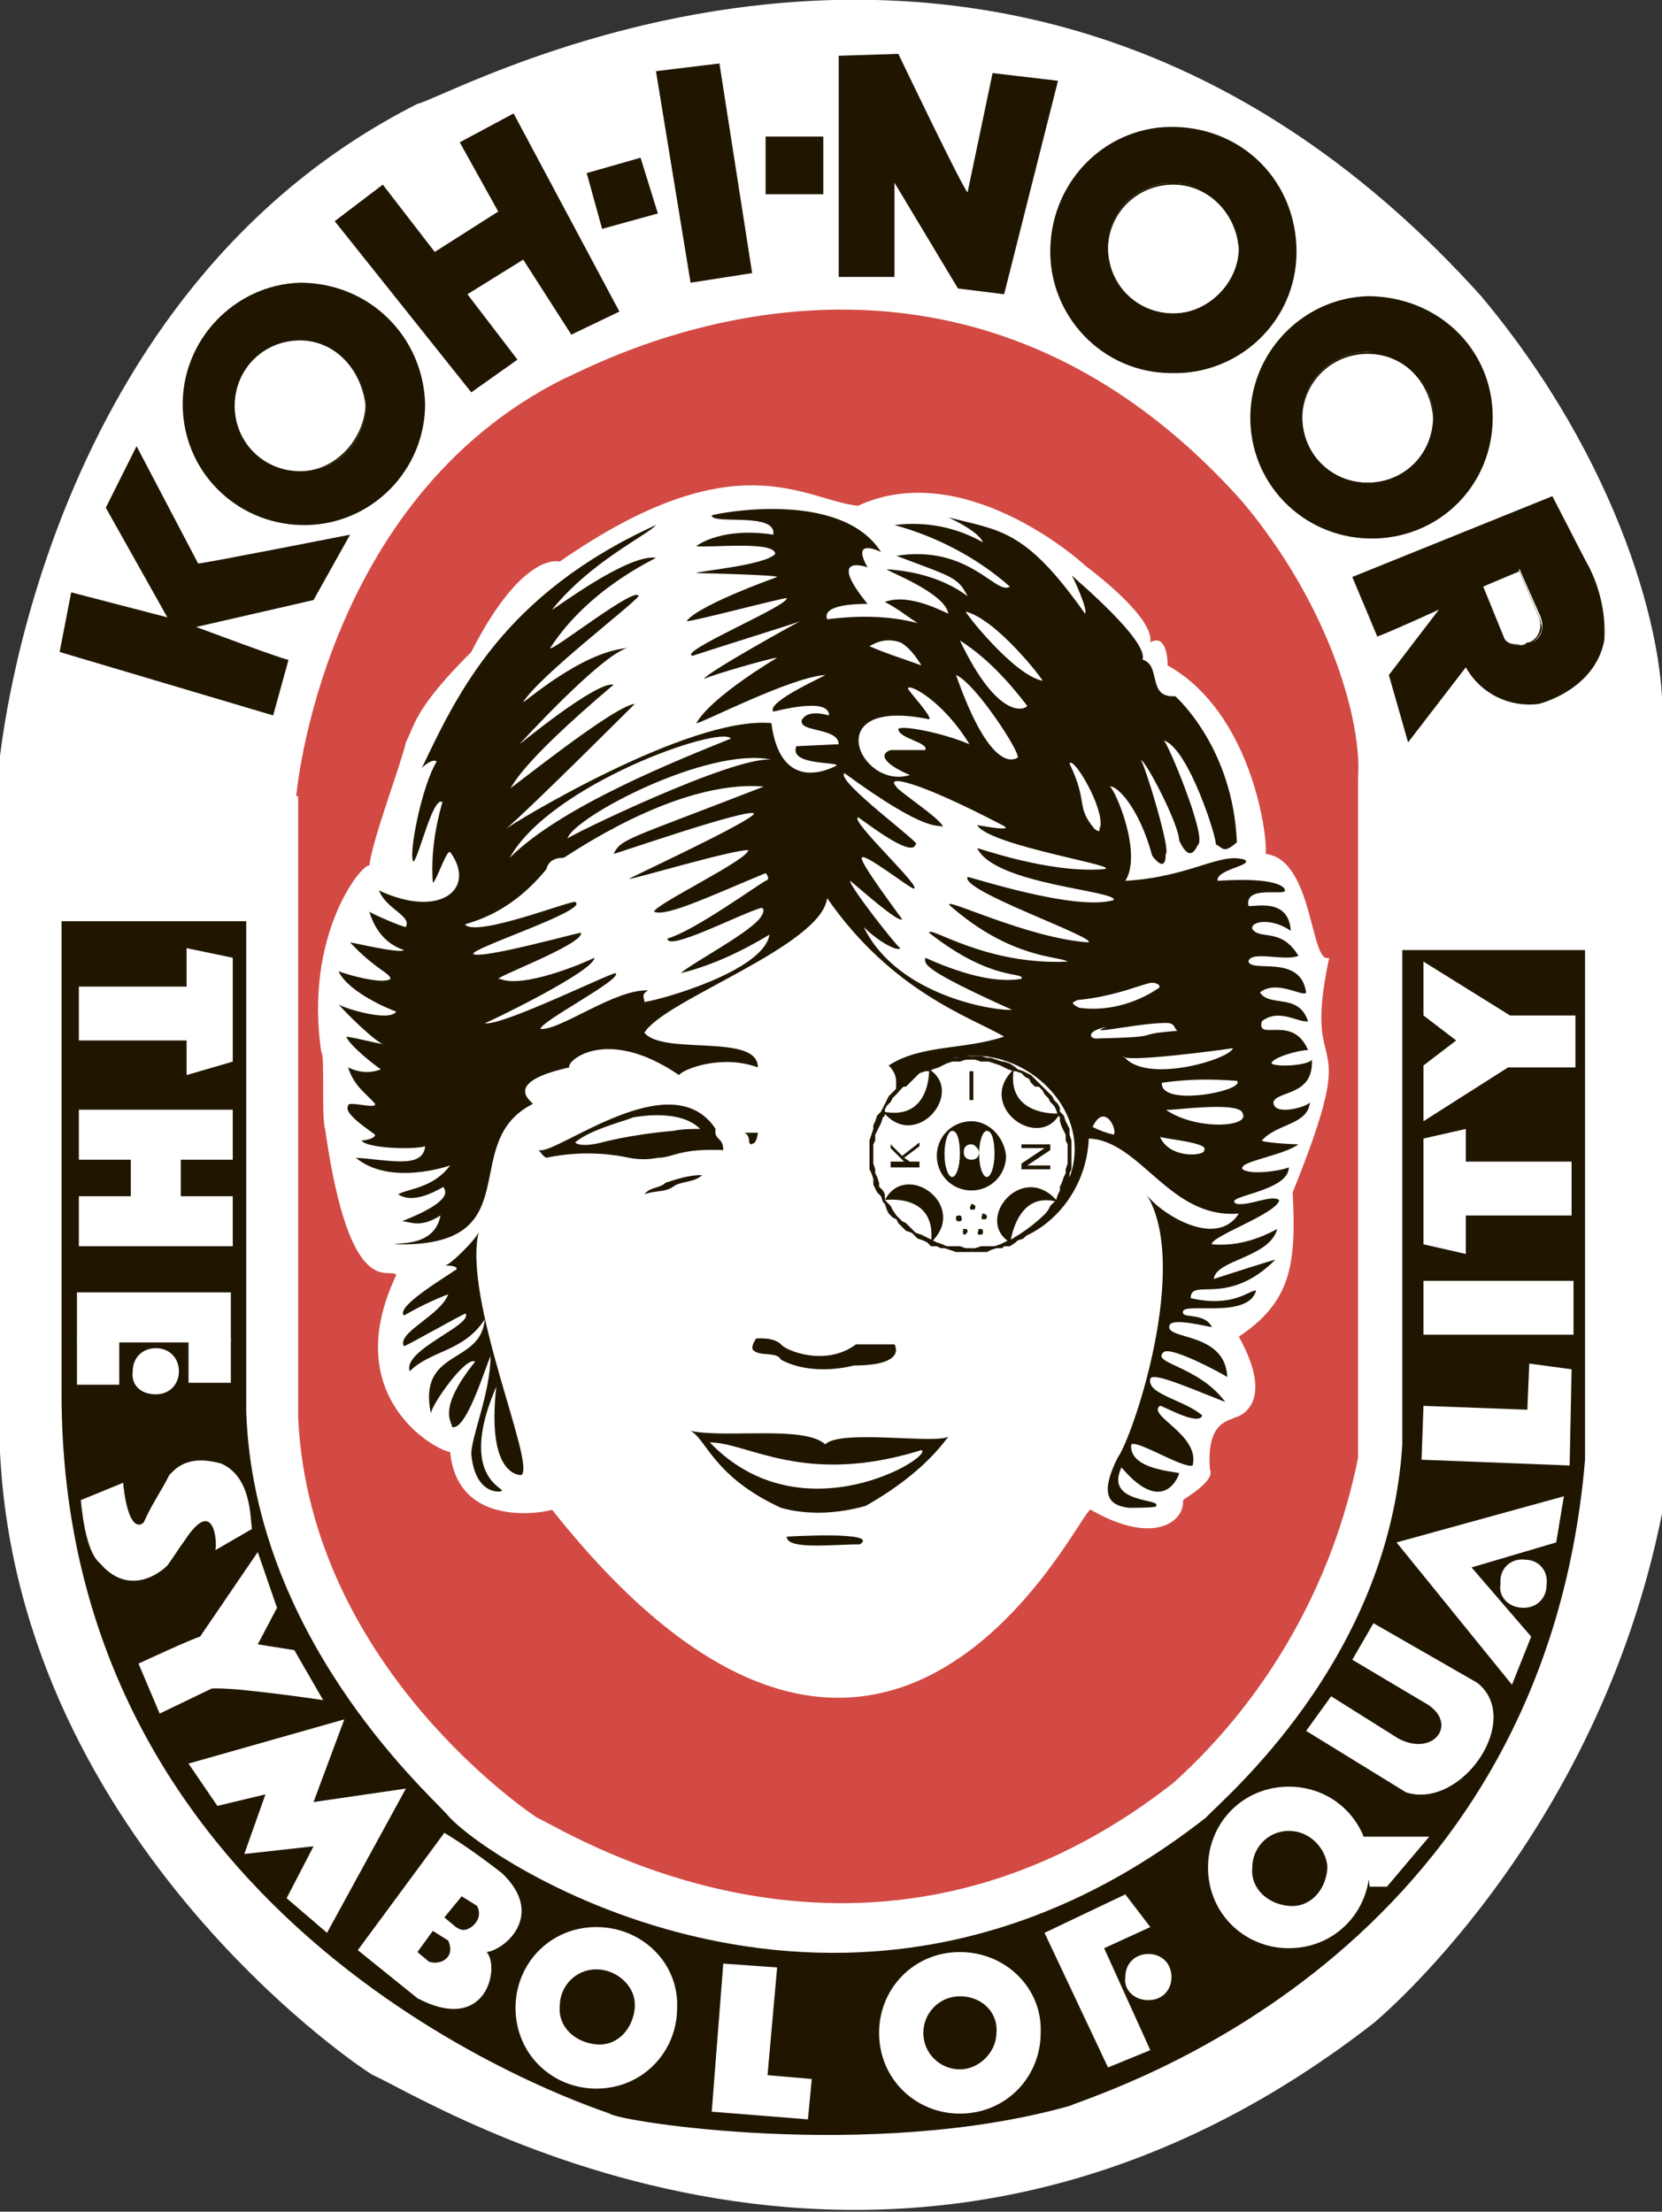 <?xml version="1.0" encoding="utf-8"?>
<!-- Generator: Adobe Illustrator 23.0.2, SVG Export Plug-In . SVG Version: 6.00 Build 0)  -->
<svg version="1.1" id="Слой_1" xmlns="http://www.w3.org/2000/svg" xmlns:xlink="http://www.w3.org/1999/xlink" x="0px" y="0px"
	 width="86.4px" height="115px" viewBox="0 0 86.4 115" style="enable-background:new 0 0 86.4 115;" xml:space="preserve">
<rect x="0" y="0" width="86.4" height="115" fill="#333333" stroke="none"/>
<style type="text/css">
	.st0{fill:#FFFFFF;stroke:#201600;stroke-width:0.35;stroke-miterlimit:10;}
	.st1{fill-rule:evenodd;clip-rule:evenodd;fill:#FFFFFF;}
	.st2{fill-rule:evenodd;clip-rule:evenodd;fill:#D24A43;}
	.st3{fill-rule:evenodd;clip-rule:evenodd;fill:#201600;}
	.st4{fill:#201600;}
	.st5{fill:#FFFFFF;}
</style>
<title>KOH I-NOOR</title>
<g id="back">
	<rect x="10.5" y="24.7" class="st0" width="65.3" height="65.3"/>
</g>
<g id="logo">
	<path class="st1" d="M0,39.3c0.1-0.4,2.3-24.1,21.7-33.9C23.6,5,52.7-11.6,77,15.4c7.2,8.6,9.7,17.9,9.4,22.4v40.9
		c-3.4,17-15,26.5-15,26.5c-24.8,19.3-48.9,4.1-52,2.7C19.4,108,1,96,0,75.5L0,39.3z"/>
	<path class="st1" d="M46.5,64.6c0,0.2,4.9,1.9,5.6,1.9c0.2-0.1-1.9-2.6-2.3-2.5C49.1,63.7,46.7,64.3,46.5,64.6"/>
	<path class="st2" d="M15.4,41.4c0,0,1.3-15.4,13.9-21.7c1.1-0.4,19.7-11.1,35.3,6.4c4.6,5.5,6.2,11.5,6,14.3v35.4
		c-1.3,6.5-4.7,12.5-9.6,16.9c-15.8,12.4-31.2,2.7-33.1,1.8c0,0-11.8-7.7-12.4-20.8V41.4z"/>
	<path class="st3" d="M70.3,30l10.4-4.2l1.7,3.3c0.7,1.2,1.1,2.7,1,4.2c-0.5,2.6-3.4,3.3-3.4,3.3c-1.5,0.2-3-0.5-3.8-1.9l-3,3.9
		l-1-3.5l2.6-3.4c0,0-2.4,1.1-3.2,1.4L70.3,30z"/>
	<path class="st3" d="M15.6,14.7c-3.4,0.1-6.2,3-6.1,6.5s3,6.2,6.5,6.1c3.4-0.1,6.1-2.9,6.1-6.3C22,17.5,19.2,14.7,15.6,14.7
		C15.6,14.7,15.6,14.7,15.6,14.7"/>
	<path class="st3" d="M61.1,6.6c-3.5-0.1-6.4,2.7-6.5,6.3l0,0c-0.1,3.5,2.7,6.5,6.3,6.5c3.5,0.1,6.5-2.7,6.5-6.3S64.7,6.7,61.1,6.6
		C61.2,6.6,61.1,6.6,61.1,6.6"/>
	<path class="st3" d="M71.1,15.4c-3.4,0.1-6.2,3-6.1,6.5s3,6.2,6.5,6.1c3.4-0.1,6.1-2.8,6.1-6.3C77.6,18.1,74.7,15.4,71.1,15.4
		C71.2,15.4,71.1,15.4,71.1,15.4"/>
	<polygon class="st3" points="37.4,3.3 39.1,14.2 35.9,14.7 34.1,3.7 	"/>
	<rect x="39.8" y="7.1" class="st4" width="3" height="3"/>
	<polygon class="st3" points="30.5,9 31.3,11.9 34.2,11.1 33.3,8.2 	"/>
	<polygon class="st3" points="25.9,11 23.9,7.4 26.7,5.9 32.2,16.2 29.7,17.4 27.2,13.5 24.3,15.3 26.9,18.7 24.5,20.4 17.4,11.5 
		19.9,9.6 22.6,13.1 	"/>
	<path class="st3" d="M46.7,2.8c0,0,3.4,7.1,3.6,7.2l1.3-6.2l3.4,0.4l-2.8,11.1L49.8,15l-3.3-5.5v4.9h-2.9V2.9L46.7,2.8z"/>
	<path class="st3" d="M3.1,33.9l11.1,3.3l0.8-2.9c0,0.1-4.8-1.7-4.8-1.7l6.1-1.4l1.9-3.4c0,0-7.6,1.5-7.9,1.5l-3.2-6.1l-1.6,3.2
		l3.2,5.7l-5-1.3L3.1,33.9z"/>
	<path class="st3" d="M3.2,47.9h9.6v25.5C13.2,85,22,93,23.2,94.3c1.9,2.4,20.8,14.9,39.5,0.2c0.8-0.9,9.5-8.1,10.2-19.4V49.4h9.5
		v26.5c-2.2,25.9-24.9,32.8-26.8,33.6c-10.3,2.9-23.5,0.8-23.9,0.4c-1.7-0.6-28.6-9.6-28.5-37.6L3.2,47.9z"/>
	<path class="st1" d="M31,100.2c-2.4,0-4.2,1.9-4.2,4.2c0,2.4,1.9,4.2,4.2,4.2c2.4,0,4.2-1.9,4.2-4.2
		C35.3,102.1,33.4,100.2,31,100.2L31,100.2"/>
	<path class="st3" d="M31,102.4c-1.1,0-1.9,0.9-1.9,1.9l0,0c-0.1,1.1,0.8,1.9,1.9,2c1.1,0.1,1.9-0.8,2-1.9c0-0.1,0-0.2,0-0.2
		C33,103.3,32.1,102.4,31,102.4"/>
	<path class="st1" d="M49.9,101.5c-2.4,0-4.2,1.9-4.2,4.2c0,2.4,1.9,4.2,4.2,4.2c2.4,0,4.2-1.9,4.2-4.2
		C54.2,103.4,52.3,101.5,49.9,101.5"/>
	<path class="st3" d="M49.9,103.8c-1.1,0-1.9,0.9-1.9,1.9c0,1.1,0.9,1.9,1.9,1.9s1.9-0.9,1.9-1.9l0,0
		C51.9,104.7,51.1,103.8,49.9,103.8C50,103.8,49.9,103.8,49.9,103.8"/>
	<path class="st1" d="M67,92.9c-2.4,0-4.2,1.9-4.2,4.2c0,2.4,1.9,4.2,4.2,4.2c2.4,0,4.2-1.9,4.2-4.2l0,0
		C71.2,94.8,69.4,92.9,67,92.9"/>
	<path class="st3" d="M67,95.2c-1.1,0-1.9,0.9-1.9,1.9l0,0c-0.1,1.1,0.8,1.9,1.9,2c1.1,0.1,1.9-0.8,2-1.9c0-0.1,0-0.2,0-0.2
		C68.9,96.1,68.1,95.2,67,95.2C67.1,95.2,67,95.2,67,95.2"/>
	<polygon class="st1" points="37,109.8 42,110.2 42.2,108.1 39.9,107.9 40.4,102.3 37.6,102.1 	"/>
	<polygon class="st1" points="81.6,76.2 81.7,71.2 79.5,70.9 79.4,73.3 74,73.1 73.9,75.9 	"/>
	<path class="st1" d="M79.2,83.6c0.7,0,1.2-0.5,1.2-1.2c0.1-0.7-0.4-1.3-1.1-1.3c-0.7-0.1-1.3,0.4-1.3,1.1c0,0.1,0,0.1,0,0.2
		C77.9,83,78.4,83.6,79.2,83.6C79.1,83.6,79.1,83.6,79.2,83.6"/>
	<path class="st1" d="M59.7,104c0.7,0,1.2-0.5,1.2-1.2l0,0c0-0.7-0.5-1.2-1.2-1.2c-0.7,0-1.2,0.5-1.2,1.2l0,0
		C58.4,103.4,58.9,104,59.7,104L59.7,104"/>
	<path class="st1" d="M8.1,72.5c0.7,0,1.2-0.5,1.2-1.2s-0.5-1.2-1.2-1.2s-1.2,0.5-1.2,1.2C6.8,72,7.3,72.5,8.1,72.5
		C8,72.5,8,72.5,8.1,72.5"/>
	<rect x="74" y="66.6" class="st5" width="7.8" height="2.8"/>
	<polygon class="st1" points="74,64.7 76.2,65.2 76.2,63.2 81.7,63.2 81.7,60.4 76.2,60.4 76.2,58.7 74,59.2 	"/>
	<polygon class="st1" points="4.1,54.1 9.7,54.1 9.7,55.9 12.1,55.2 12.1,49.8 9.7,49.3 9.7,51.3 4.1,51.3 	"/>
	<rect x="4.1" y="57.7" class="st5" width="8" height="2.6"/>
	<rect x="4.1" y="62.2" class="st5" width="8" height="2.6"/>
	<rect x="6.8" y="60.1" class="st5" width="2.6" height="2.4"/>
	<rect x="4" y="67.2" class="st5" width="8" height="2.6"/>
	<rect x="4" y="69.7" class="st5" width="2.2" height="2.3"/>
	<rect x="9.8" y="69.6" class="st5" width="2.2" height="2.3"/>
	<path class="st1" d="M6.4,77.1L4.2,78c0.3,3.1,1,3.2,1.1,3.4c1.4,1.5,2.9,0.5,3.4,0c0.3-0.4,0.6-0.9,0.9-1.3c1.5-2.3,1.7,0,1.6,0.5
		l1.9-1.1c-0.1-0.5,0-2.7-1.6-3.4c-1.8-0.5-2.4,0.3-2.7,0.6c-0.4,0.8-0.9,1.5-1.3,2.4C7.5,79.2,6.7,80,6.4,77.1"/>
	<path class="st1" d="M8.3,89.1l2.7-1.3c1.1-0.1,5.8,0.6,5.8,0.6l-1.5-2.6l-1.9-0.3l1-1.9l-1-2.9l-3,4.4c-0.4,0.1-3.2,1.4-3.2,1.4
		L8.3,89.1z"/>
	<polygon class="st1" points="11.3,93.9 13.8,93.3 12.7,96.4 16.3,96 14.9,98.7 17,100.5 21.1,93 16.3,93.7 17.9,89.4 9.8,91.7 	"/>
	<path class="st1" d="M21.7,103.9c3.6,1.9,4.3-1.6,3.6-2.4c0.9-0.1,3.1-1.9,0.8-4.1c-0.9-0.7-2-1.5-3-2.1l-4.5,6.1L21.7,103.9z"/>
	<path class="st3" d="M22.5,100.4l0.8,0.5c0.4,0.9-0.4,1.3-1,1.1l-0.6-0.5L22.5,100.4z"/>
	<path class="st3" d="M24,98.6l0.8,0.5c0.2,0.4,0.1,0.8-0.3,1.1c-0.3,0.2-0.5,0.2-0.8,0l-0.6-0.5L24,98.6z"/>
	<polygon class="st1" points="57.6,107.5 59.8,106.6 57.4,101.3 59.8,100.2 58.5,98.5 54.3,100.5 	"/>
	<polygon class="st1" points="70.9,95.5 74.3,95.5 72.1,98.1 71.2,98.1 	"/>
	<path class="st1" d="M69.2,88.2L67.9,90l5.2,3.2c2.9,0.9,6.1-3.8,3.7-5.7l-5.4-3.1l-1.1,1.9l3.7,2.2c1.9,1,0.6,2.9-1.3,1.9
		L69.2,88.2z"/>
	<polygon class="st1" points="78.6,87.6 79.6,85.1 76.5,81.5 80.9,80.2 81.3,77.8 72.6,80.2 	"/>
	<polygon class="st1" points="81.9,52.8 78.5,52.8 74,50 74,52.8 75.7,54.1 74,55.4 74,58.3 78.4,55.5 81.9,55.5 	"/>
	<path class="st3" d="M28.5,46.4c-0.6,0.4-0.2-0.9,1.9-1.8C31,44.9,29.2,45.8,28.5,46.4"/>
	<path class="st1" d="M49.1,40.7c-0.3-0.8,6.8,3.4,6.1,3.4C53.8,43.1,50.4,41.5,49.1,40.7"/>
	<path class="st3" d="M34,37.4c-0.1,0.1-1.8,1.3-1.8,1.6c1.3,0.3,2.5-1.8,3.1-2.4C35,36.7,34.6,37.1,34,37.4"/>
	<path class="st1" d="M28.7,78.5c17.5,22.1,27.5-0.2,28,0c3.3,1.9,4.9,0.6,4.8-0.5c0.1-0.1,1.7-1,1.4-1.6c-0.2-2.5,1-2.5,1.3-2.7
		c0.1,0,2.2-0.6,0.2-4.2c2.7-1.8,3-3.7,2.8-7.5c3.8-9.4,0.4-5.2,1.9-12.2c-1,0.4-0.8-5.1-3.3-5.4c0.1-1.1-0.8-7.4-5.1-9.8
		c0-0.7-0.2-1.6-0.9-1.2c0.2-1.2-2.6-3.4-3.4-4c-0.4-0.4-6.4-5.6-11.8-3.1c-2.8-0.3-6.3-3.5-15.5,2.9c0,0-1.9-0.6-4.6,4.7
		c-2.9,2.9-2.9,3.7-3.4,4.7c-0.3,1.3-1.7,4.9-1.9,6.4c-0.4-0.1-3.4,3.6-2.5,9.7c0.2,0.1,0,3.5,0.2,4c1.3,9.2,3.4,7.1,3.7,7.6
		c-3,6.3,2,9.1,2.8,9.2C23.8,79.6,28.5,78.6,28.7,78.5"/>
	<path class="st3" d="M24.9,64c0,0.3-1.6,1.9-1.8,1.8c1.1,0,0.4,0.4,0.6,0.2c0,0.1-3.2,1.9-2.7,2.4c0.7-0.4,1.5-0.8,2.3-1.1
		c-0.4,1.1-2.7,2-2.3,2.7c0.1,0,3.1-1.7,3.2-1.7c0.4,0.6-3.3,1.9-2.9,3c1.1-1.1,2.8-1,3.9-2.7c-0.2,2.4-3.5,1.5-2.8,4.9
		c0-0.4,1.8-3,2.3-2.7c-2,2.5-1.2,3.1-1.2,3.4c0.7,0.2,1.6-2.7,2-3.7c0,1.9-1,4.2-1,5.1c0.2,2.2,1.6,2,1.6,1.9
		c-0.1-0.2-2.2-1-0.3-5.4c-0.5,4.5,1.1,4.6,1.3,4.6C27.9,76.2,24,67.5,24.9,64"/>
	<path class="st3" d="M56.6,59.2c2.7,0.1,4.2,4.2,7.8,3.9c-1.2,1.9-4.2-0.1-4.8-1c2.3,3.7-0.7,12.6-1.5,13.7
		c-1.1,2.2-0.2,2.5,0.6,2.6c0.4,0,1.5,0,1.4-0.1c0.3-0.4-2.7-0.1-1.8-2c2.2,2.6,3,0.4,3,0.3c-0.3-0.1-2.5-0.2-2.5-1.4
		c-0.1-0.6,2.7,1.2,3.2,1c0.4-1.6-2.4-2.6-1.7-3.1c0-0.1,2,1.1,2.2,0.5c-0.9-0.8-2.9-1.1-2.7-1.9c0.1-0.4,2.1,0.5,3.9,1.2
		c-1.4-1.9-3.9-2-3.2-2.6c0.4-0.3,3,1.1,3.3,1.3c-0.1-2.4-3.3-1.9-3-2.7c0.2-0.4,2,0.1,2.2,0.1c-0.4-0.8-1.6-0.4-1.5-0.8
		c0-0.5,3.4,0.4,3.8-1.1c-0.4,0-1.2,0.9-3.4,0.4c0-1.1,1.9,0.5,4.4-2c-0.1,0-2.9,0.9-3.2,1c0.1-1,2.9-1.1,3.3-2.6
		c-1.1,0.6-2.2,0.9-3.4,0.8c-0.1-0.4,3.4-1.6,3.5-2.3c-0.4-0.3-1.5,0.3-2.2,0.2c-0.9-0.4,2.7-0.6,2.7-1.9c-0.5,0.2-2,0.4-2.4,0.1
		c-0.3-0.4,2.1-0.7,2.9-1.3c-0.4,0-1.9-0.1-1.9-0.2c0.8-0.9,2.4-0.8,2.5-2c0,0.2-1.9,0.8-1.9,0c0.2-0.6,2.1-0.3,2-2.2
		c-0.2,0.3-1.8,0.4-2.1,0.2c0-0.3,1.4-0.7,1.9-0.7c-0.8-1.9-2.7-0.4-2.4-1.5c0.9-0.7,1.9,0.1,2.4,0c-0.5-1.5-2-0.7-2.5-1.5
		c0.9-0.7,2.3,0.3,2.4,0c-0.3-2-2.8-1-3-1.6c0.1-0.6,1.9,0,2.6-0.3c-0.9-1.5-2-0.8-2.4-1.4c-0.1-0.4,1-0.6,2,0.1
		c-0.1-1.8-2-1.2-2.2-1.3c-0.2-1.1,1.9-0.5,1.9-0.8c0-0.2-0.5-0.7-3.5-0.5c-0.1-0.6,1.9-0.8,1.4-1.1c-1.3-0.4-2.8,0.9-6.2,1.1
		c0.9-1.4-0.5-4.7-0.8-4.9c0.3-0.1,1.5,1,2.2,3.6c0.7,0.9,0.7,0.1,0.7-0.1c0.3-0.1-1.1-4.7-1.3-4.9c0.3,0.1,2,3.4,2,4.2
		c0.6,1.3,0.9,0.3,1,0.2c0.4-0.5-1.6-5.3-1.8-5.4c1.3,0.4,2.8,5.2,2.7,5.4c0.4,0.2,0.4,0.5,1.1-0.1c-0.2-4.9-3.1-7.5-3.2-7.6
		c-1.5,0.1-0.7-1.6-1.7-1.9c0.3-1-3.4-4.1-3.7-4.4c0.1,0.1,0.9,1.9,0.7,2c-3.1-4.4-4.4-4.3-7.1-5c1.9,0.9,1.8,1.4,1.8,1.3
		c-1.4-0.8-3-1.1-4.6-0.9c2.2,0.6,4.3,1.7,6,3.2c-0.7,0.5-2.1-2.2-5.9-1.6c2.9,1.1,3.2,1.1,3.7,2.1c-1.2-0.9-2.7-1.3-4.2-1.4
		c0,0.1,3,1.2,3.2,2.3c-0.1,0-2-1.1-3.3-0.6c0.6,0.3,1.1,0.7,1.7,1.1c-1.5-0.4-3.1-0.4-4.7-0.2c-0.3-0.8,1.7-0.8,2.1-0.8
		c-2.2-2.7,0-1.9,0-1.9c-0.9-1.6,0.7-0.8,0.7-0.8c-2.1-3.3-8.6-2-8.8-1.9c0,0.5,3.4-0.2,3.2,1c-2.6-0.4-3.9,0.5-4,0.6
		c0.6,0.1,4.1-0.3,4.1,0.4c-0.5,0.6-4.1,0.9-4.1,1c0.5,0,4.2,0.1,4.2,0.2c-4.9,1.8-4.7,2.4-4.7,2.3c0.4,0,4.9-1.2,5.2-1.2
		c0.1,0.4-5.7,2.8-4.9,3c1.2-0.4,5.7-1.8,5.6-1.8c-0.4,0.2-4.9,2.7-5,3c0.4-0.2,3.5-1.1,3.8-1.1c0,0-3.4,2-4.2,3.4
		c0.1,0.1,4.9-2.4,6.7-2.5c0.1,0-3.1,1.4-2.7,1.9c0.1,0,2.9-0.8,2.9,0.2c-1.1-0.3-1.3,0.1-1.4,0.2c-0.3,0.7,1.9,0.4,1.9,1.3
		c-0.2,0-2.1,0.1-2.2,0.1c-0.4,1,2.1,0.8,2.1,1c-0.2,0.1-2.9,1.6-3.4-2.2c-4.3-0.4-13.6,5.3-13.8,5.5c1.2-1,6.7-6.5,6.7-6.5
		c-1.1,0.1-6.4,4.4-6.5,4.4c0.2-0.1,0.2-1,5.4-5.4c-0.9-0.2-5,3.2-4.9,3.1c0.1-0.1,4.2-4.6,5.6-5c-2.4,0.2-5.4,2.9-5.4,2.8
		c0.9-1.4,5.5-4.9,6-5.5c-0.1-0.6-4.5,2.9-4.6,2.7c2-3.1,5.4-4.6,5.5-4.7c-1.5-0.2-5.3,2.7-5.4,2.7c2-2.5,5-3.9,5.4-4.4
		c-7.9,3.6-10.3,8.7-12.2,12.7c0-0.1,0.6-0.6,0.8-0.4c-0.8,1.3-1.5,5-1.2,5.2c0.3-0.3,1-3.4,1.5-3.1c-0.4,1.4-0.6,2.8-0.5,4.2
		c0.2-0.1,0.7-1.7,0.9-1.6c1.4,1.9-0.5,3.5-3.7,2c0.4,1,1.7,1.3,1.4,1.9c-0.2,0-1.8-0.7-1.9-0.8c0.3,1,0.9,1.7,1.8,2
		c-0.2,0.2-2.7-0.4-2.8-0.4c1.3,1.4,2.1,1.6,2.1,1.9c-0.4,0.3-2.2-0.2-2.7-0.4c0.5,1.1,2.7,2,3,2.1c-0.4,0.6-3.1-0.3-3-0.4
		c0,0.1,2.1,2.2,2.4,2.1c-0.7-0.1-1.3-0.3-2-0.4c0.2,0.5,1.5,1.5,1.8,1.7c-0.5,0.2-1.1,0.2-1.7-0.1c0.3,1,1,1.4,1.4,1.9
		c0.1,0.3-1.5-0.2-1.4,0.1c-0.3,0.4,1.3,1.4,1.4,1.5c0,0.2-0.5,0.3-0.7,0.3c0.2,0.4,2.7,0.5,3.3,0.3c-0.1,1.2-1.9,0.7-3.6,0.6
		c1.8,1.5,4.9,0.4,4.9,0.4c-0.9,1.2-2.2,1.2-2.7,1.5c0.9,0.6,2.3-0.4,2.4-0.4c-0.3,0,1.1,0.5-2.2,1.8c0.4,0,0.9,0.4,2-0.3
		c-0.3,1.6-2.1,1.4-2.4,1.5c7.2,0.2,3.2-5.3,7.2-7.3c0-0.1-1.7-1.1,1.9-1.9c-0.2-0.3,1.9-2.2,5.7,0.4c0.2-0.3,2.2-1.1,4.1-0.4
		c0-1.8-4.9-0.6-5.9-1.8c1-1.7,9.2-4.5,9.5-7c3.4,4.9,7.5,6.2,9.2,7.2c-2.1,0.7-4.3,0.4-6,1.5c0.6,0.6,0.3,1.1,0.4,1.5
		c5.1-6,14.4,2.9,5.7,7.7C54.7,64.1,56.5,61.8,56.6,59.2"/>
	<path class="st1" d="M55.6,39.7c1,2.1,0.3,2.2,1.3,3.4c0.4,0.3,0.2-0.1,0.3-0.1C57.4,42,55.8,39.3,55.6,39.7"/>
	<path class="st1" d="M59.9,51.1c-0.4,0-1.8,0.7-3.9,0.9c-0.1,0.1-0.5,0.1,0.1,0.4c1.4,0.2,2.9-0.2,4.1-1
		C60.4,51.3,60.2,51.1,59.9,51.1"/>
	<path class="st1" d="M57.5,53.4c-1,0.2-0.9,0.6-0.5,0.6c3.9-0.1,1.6-0.2,4.2-0.4c-0.2-0.2-0.1-0.3-0.4-0.4
		C59.6,53.1,56.2,53.9,57.5,53.4"/>
	<path class="st1" d="M58.4,54.9c1.1,1.5,5.5,0.2,5.7-0.4C63.5,54.6,58.2,55.3,58.4,54.9"/>
	<path class="st1" d="M60.4,56.3c-0.1,1.3,4.4,0.4,3.9-0.1C63,56.1,61.8,56.1,60.4,56.3"/>
	<path class="st1" d="M60.6,57.7c1.6,1.1,4.4,0.9,4,0.2C64.5,57.2,60.6,57.8,60.6,57.7"/>
	<path class="st1" d="M60.3,59.1c0.5,1.2,2.4,1,2.3,0.7C62.9,59.4,60.3,59.2,60.3,59.1"/>
	<path class="st1" d="M24.2,48.1c-0.3-0.1,2-0.2,4.2-2.9c0.1-0.4,0.4-0.6,0.9-0.6c0.1,0,5.8-4.1,10.4-3.7c-7.2,2.8-7.4,2.7-7.8,3.5
		c0.1,0,7-2.4,7.3-2.1c-0.1,0.4-6.6,3.4-6.5,3.4c0.3,0,5.3-1.5,6.2-1.5c0,0.5-4.8,2.8-4.9,3.2c0.6,0.3,2.9-0.8,5.8-2
		c0,0,0.3,0.3,0,0.4c-0.4,0.2-3.7,2.6-5.1,3c0,0.7,3.8-1.3,4.9-1.6c0.2,0.1,0,0.4,0,0.4c-0.4,0.8-3.7,2.5-4.2,3
		c1.6-0.4,3.1-1.1,4.6-2c-0.3,1.9-5.7,3.4-6.5,3.5c0-0.2-0.2-0.4,0.2-0.6c-1.7-0.1-4.6,2.1-5.6,2c0-0.4,4.3-2.6,3.9-2.9
		c-0.3,0-6,2.8-6.8,2.6c0.1,0,5.7-2.7,5.7-3.4c-0.6,0.3-3.7,1.6-4.9,1.1c-0.8,0.1,4.4-1.8,4.2-2.4c-0.2,0-5.2,1.4-5.6,1.1
		c-0.1-0.3,6.1-2.3,5.3-2.7C29.7,46.8,24.9,48.7,24.2,48.1"/>
	<path class="st1" d="M46.6,40.9C46.5,41,49.1,42.7,49,43c-0.2-0.2-0.6,0.5-5.1-2.8c-0.5,0.4,4.2,3.8,3.7,3.7
		c-0.2,0.8-2.9-1.4-3-1.4c-0.4,0.2,3.4,3.7,2.9,3.7c-0.2,0-2.6-1.9-2.7-1.6c-0.1,0.2,1.3,2.1,2.1,3.2c-0.2,0.2-2.2-1.6-2.7-2
		c-0.1,0.2,2.4,3.4,2.6,3.5c-0.1,0.2-1.1-0.3-1.9-1.1c1.8,3.7,7.1,4.4,7.7,4.3c-4.9-2.2-4.5-2.4-4.5-2.7c2.9,1.3,4.3,1.2,5,1.1
		c0.2-0.4-1.5,0.2-4.8-2.4c0-0.4,2.9,1.7,7.2,1.5c-0.4-0.3-2.9-0.1-6.1-2.9c-0.6-0.6,4,1.7,7.2,1.9c0.3-0.3-6.7-2.7-6.3-3.4
		c0.2,0,5.6,1.8,7.6,1.2c0.2-0.5-6.2-0.8-7.1-2.7c0.1,0,3.7,1.3,6.5,1.1c1.5-0.1-5.9-1.2-6.5-2.3c0,0,2.1,0.4,1.3,0
		C47.5,40.5,46,40.3,46.6,40.9"/>
	<path class="st3" d="M37.2,58.7c-0.1,0.6,0.4,0.4,0.4,1.1c-2.3-0.1-2.6,0.4-3.4,0.4c-0.5,0.1-1,0.1-1.5,0c-1.4-0.3-2.9-0.3-4.3,0
		c-0.2-0.1-0.3-0.3-0.4-0.4C28.9,60.1,34.9,55.2,37.2,58.7"/>
	<path class="st3" d="M35,61.7c-0.4,0.3-1,0.2-1.5,0.4c0.3-0.4,0.8-0.3,1.1-0.6c0.6-0.2,1.2-0.4,1.9-0.4
		C36.1,61.5,35.4,61.4,35,61.7"/>
	<path class="st3" d="M39.1,59.5c-0.3,0,0-0.4-0.4-0.6c0.1,0,0.6,0,0.7,0C39.3,59.6,39.1,59.4,39.1,59.5"/>
	<path class="st3" d="M39.3,70.3c0.4,0.2,1.1,0,1.3,0.4c1.1,0.6,2.6,0.6,3.8,0.3c2.8,0,2.1-1.1,2.1-1.1h-2c-1.6,1.2-3.7,0.3-3.9,0
		c-0.4-0.4-1.3-0.3-1.3-0.3C39,70.1,39.1,70.2,39.3,70.3"/>
	<path class="st3" d="M35.9,74.4c1.9,0.4,5.9-0.3,7,0.7c0.8-0.8,5.7,0,6.4-0.4c-1.1,1.5-2.7,2.7-4.3,3.6c-1.4,0.4-3,0.5-4.4,0.1
		C37.1,76.8,36.7,74.8,35.9,74.4"/>
	<path class="st1" d="M36.9,75c2,0,4.9,2.3,11,0.4C48.6,75.7,41.7,80,36.9,75"/>
	<path class="st3" d="M40.9,79.9c0,0,4.9-0.3,3.8,0.4C43.3,80.3,40.9,80.6,40.9,79.9"/>
	<path class="st1" d="M54.2,35.4c0-0.1-2.4-3.2-4-3.6C50.2,31.9,52.7,35.1,54.2,35.4"/>
	<path class="st1" d="M53.4,36.7c-1-1.3-2.1-2.5-3.5-3.4C51.9,37.5,53.3,36.9,53.4,36.7"/>
	<path class="st1" d="M52.9,39.4c0.2-0.2-2.2-3.9-3.2-4.3C51.5,40.2,52.7,39.5,52.9,39.4"/>
	<path class="st1" d="M45.2,33.6c0.9,0.4,1.9,0.7,2.7,1c-0.3-0.5-0.7-1-1.1-1.2C46.2,33.2,45.7,33.3,45.2,33.6"/>
	<path class="st1" d="M47.2,35.8c0,0.1,1.3,1.5,1.1,1.6c-5.8-1.2-3.6,3.7-1,2.9c-1.4-0.6-1.6-1.1-1-1.3h1.8c0.2-0.4-1.4-0.6-1.4-1.1
		c0.2-0.2,2.3,0.2,3.7,0.8C49,36.4,47.2,35.5,47.2,35.8"/>
	<path class="st3" d="M50.1,63.9C50,63.9,50,64,50.1,63.9c-0.1,0.2,0,0.3,0,0.3l0,0c0.1,0,0.2-0.1,0.2-0.2S50.2,63.9,50.1,63.9"/>
	<path class="st3" d="M50.9,63.9C50.8,63.9,50.8,64,50.9,63.9c-0.1,0.2-0.1,0.3,0,0.3s0.2,0,0.2-0.1c0,0,0,0,0-0.1
		S51,63.9,50.9,63.9"/>
	<path class="st3" d="M50.5,62.6C50.5,62.6,50.5,62.7,50.5,62.6c-0.1,0.2-0.1,0.3,0,0.3c0.1,0,0.2,0,0.2-0.1c0,0,0,0,0-0.1
		C50.6,62.6,50.5,62.6,50.5,62.6"/>
	<path class="st3" d="M49.9,63.2c-0.1,0-0.2,0-0.2,0.1s0,0.2,0.1,0.2h0.1c0.1,0,0.1-0.1,0.1-0.1C50,63.2,49.9,63.2,49.9,63.2
		L49.9,63.2"/>
	<path class="st3" d="M51.1,63.1C51,63.1,51,63.2,51.1,63.1c-0.1,0.2-0.1,0.3,0,0.3s0.2,0,0.2-0.1c0,0,0,0,0-0.1
		C51.3,63.2,51.2,63.1,51.1,63.1"/>
	<path class="st3" d="M48.3,55.6c1.9,1.2-0.7,4.3-2.4,2.2C48.4,58.3,48.3,55.6,48.3,55.6L48.3,55.6z"/>
	<path class="st3" d="M52.5,64.6c-1.9-1.2,0.7-4.3,2.5-2.1l0,0C52.6,61.8,52.5,65.2,52.5,64.6L52.5,64.6z"/>
	<path class="st3" d="M55.1,57.9c-1.1,2-4.4-0.4-2.4-2.3l0,0C52.3,58.1,55.1,57.9,55.1,57.9z"/>
	<path class="st3" d="M46,62.4c1.1-2.1,4.4,0.3,2.4,2.2C48.7,62,46,62.4,46,62.4L46,62.4z"/>
	<path class="st3" d="M50.5,58.3c-1,0-1.8,0.8-1.8,1.8c0,1,0.8,1.8,1.8,1.8l0,0c1,0,1.8-0.8,1.8-1.8C52.2,59.1,51.4,58.3,50.5,58.3"
		/>
	<polygon class="st4" points="45.4,60.1 45.4,60.1 45.4,59.8 45.4,59.5 45.5,59.3 45.5,59 45.6,58.8 45.7,58.6 45.8,58.4 45.9,58.1 
		46,58 46,57.7 46.1,57.5 46.3,57.3 46.4,57.1 46.6,56.9 46.7,56.7 46.9,56.5 47.1,56.5 47.3,56.3 47.5,56.1 47.6,56 47.8,55.8 
		48.1,55.7 48.3,55.7 48.5,55.6 48.8,55.5 49,55.4 49.2,55.3 49.5,55.2 49.7,55.2 49.9,55.2 50.2,55.1 50.5,55.1 50.5,54.9 
		50.2,54.9 49.9,54.9 49.7,55 49.4,55 49.1,55.1 48.9,55.2 48.7,55.2 48.4,55.3 48.2,55.5 48,55.6 47.7,55.7 47.5,55.8 47.4,55.9 
		47.1,56.1 46.9,56.3 46.7,56.5 46.6,56.6 46.4,56.8 46.2,57 46.1,57.2 46,57.4 45.9,57.6 45.8,57.8 45.6,58 45.5,58.3 45.4,58.5 
		45.4,58.7 45.3,59 45.2,59.3 45.2,59.5 45.2,59.8 45.2,60.1 	"/>
	<polygon class="st4" points="50.5,64.9 50.5,64.9 50.2,64.9 49.9,64.8 49.7,64.8 49.5,64.8 49.2,64.8 49,64.7 48.7,64.6 48.5,64.5 
		48.3,64.4 48.1,64.3 47.9,64.2 47.6,64.1 47.5,64 47.3,63.8 47.1,63.6 46.9,63.5 46.7,63.3 46.6,63.2 46.4,62.9 46.3,62.7 
		46.1,62.5 46,62.4 46,62.1 45.9,61.9 45.7,61.7 45.7,61.5 45.6,61.2 45.5,61 45.5,60.8 45.4,60.5 45.4,60.3 45.4,60.1 45.2,60.1 
		45.2,60.3 45.2,60.5 45.2,60.8 45.3,61 45.4,61.3 45.4,61.6 45.5,61.8 45.6,62 45.8,62.2 45.9,62.5 46,62.6 46.1,62.9 46.2,63.1 
		46.4,63.3 46.6,63.4 46.7,63.6 46.9,63.8 47.1,64 47.4,64.1 47.5,64.2 47.7,64.4 48,64.5 48.2,64.6 48.4,64.8 48.7,64.8 48.9,64.9 
		49.1,64.9 49.4,65 49.7,65.1 49.9,65.1 50.2,65.1 50.5,65.1 	"/>
	<polygon class="st4" points="55.5,60.1 55.5,60.1 55.5,60.3 55.5,60.5 55.4,60.8 55.4,61 55.3,61.2 55.2,61.5 55.1,61.7 55.1,61.9 
		55,62.1 54.9,62.4 54.8,62.5 54.6,62.7 54.5,62.9 54.3,63.2 54.2,63.3 54,63.5 53.8,63.6 53.6,63.8 53.5,64 53.3,64.1 53.1,64.2 
		52.8,64.3 52.7,64.4 52.4,64.5 52.2,64.6 52,64.7 51.7,64.8 51.5,64.8 51.3,64.8 51,64.8 50.7,64.9 50.5,64.9 50.5,65.1 50.7,65.1 
		51,65.1 51.3,65.1 51.5,65 51.8,64.9 52.1,64.9 52.2,64.8 52.5,64.8 52.8,64.6 52.9,64.5 53.2,64.4 53.4,64.2 53.6,64.1 53.8,64 
		54,63.8 54.2,63.6 54.3,63.4 54.5,63.3 54.7,63.1 54.8,62.9 55,62.6 55.1,62.5 55.1,62.2 55.3,62 55.4,61.8 55.5,61.6 55.6,61.3 
		55.6,61 55.7,60.8 55.7,60.5 55.7,60.3 55.7,60.1 	"/>
	<polygon class="st4" points="50.5,55.1 50.5,55.1 50.7,55.1 51,55.2 51.3,55.2 51.4,55.2 51.7,55.3 52,55.4 52.2,55.5 52.4,55.6 
		52.7,55.7 52.8,55.7 53.1,55.8 53.3,56 53.5,56.1 53.6,56.3 53.8,56.5 54,56.5 54.2,56.7 54.3,56.9 54.5,57.1 54.6,57.3 54.8,57.5 
		54.9,57.7 55,58 55.1,58.1 55.1,58.3 55.2,58.6 55.3,58.8 55.4,59 55.4,59.3 55.5,59.5 55.5,59.8 55.5,60.1 55.7,60.1 55.7,59.8 
		55.7,59.5 55.7,59.3 55.6,59 55.6,58.7 55.5,58.5 55.4,58.3 55.3,58 55.1,57.8 55.1,57.6 55,57.4 54.8,57.2 54.7,57 54.5,56.8 
		54.3,56.6 54.2,56.5 54,56.3 53.8,56.1 53.6,55.9 53.4,55.8 53.2,55.7 52.9,55.6 52.8,55.5 52.5,55.3 52.2,55.2 52.1,55.2 
		51.8,55.1 51.5,55 51.3,55 51,54.9 50.7,54.9 50.5,54.9 	"/>
	<path class="st1" d="M50.5,59.5c-0.3,0-0.4,0.2-0.4,0.4c0,0.3,0.2,0.4,0.4,0.4c0.3,0,0.4-0.2,0.4-0.4
		C50.9,59.8,50.7,59.5,50.5,59.5L50.5,59.5"/>
	<path class="st1" d="M49.5,58.8c-0.2,0-0.4,0.5-0.4,1.2c0,0.7,0.2,1.2,0.4,1.2c0.2,0,0.4-0.5,0.4-1.2
		C49.9,59.4,49.8,58.8,49.5,58.8"/>
	<path class="st1" d="M51.3,58.8c-0.2,0-0.4,0.5-0.4,1.2c0,0.7,0.2,1.2,0.4,1.2c0.2,0,0.4-0.5,0.4-1.2
		C51.7,59.4,51.6,58.8,51.3,58.8"/>
	<rect x="50.4" y="55.7" class="st4" width="0.2" height="1.5"/>
	<polygon class="st3" points="47.8,60.4 47.8,60.7 46.3,60.7 46.3,60.4 47,60.4 46.3,59.7 46.3,59.5 46.9,60.1 47.8,59.4 47.8,59.6 
		47,60.2 47.3,60.4 	"/>
	<polygon class="st3" points="53.1,59.7 53.1,59.5 54.6,59.5 54.6,59.8 53.4,60.6 53.4,60.6 54.6,60.6 54.6,60.8 53.1,60.8 
		53.1,60.5 54.3,59.7 	"/>
	<path class="st1" d="M36.4,58.7c-1.1-1.1-3.4-0.6-3.5-0.6c-0.1,0.1-2.2,0.6-3,1.3c0,0,0.2,0.3,1.4,0c0,0,1.4-0.4,3.7-0.6
		C35.5,58.7,36,58.7,36.4,58.7"/>
	<path class="st1" d="M56.8,58.6c0.4,0.2,0.7,0.3,1.1,0.4C58.1,58.7,57.4,57.3,56.8,58.6L56.8,58.6"/>
	<path class="st1" d="M26.5,44.6c2.7-2.7,8.8-5.1,11.5-6.2C37.4,37.7,28.6,40.8,26.5,44.6"/>
	<path class="st1" d="M40.1,39.5c-3.3-0.7-10.3,3-10.6,4.1C29.5,43.5,38.1,39.3,40.1,39.5"/>
	<path class="st1" d="M15.6,17.7c-1.9,0-3.4,1.5-3.4,3.4c0,1.9,1.5,3.4,3.4,3.4s3.4-1.5,3.4-3.4S17.4,17.7,15.6,17.7"/>
	<path class="st4" d="M15.6,24.5c-1.9,0-3.4-1.5-3.4-3.4c0-1.9,1.5-3.4,3.4-3.4c1.9,0,3.4,1.5,3.4,3.4l0,0
		C18.9,22.9,17.4,24.5,15.6,24.5z M15.6,17.7c-1.9,0-3.4,1.5-3.4,3.4c0,1.9,1.5,3.4,3.4,3.4s3.4-1.5,3.4-3.4
		C18.8,19.2,17.4,17.7,15.6,17.7L15.6,17.7z"/>
	<path class="st1" d="M61,9.5c-1.9,0-3.4,1.5-3.4,3.4s1.5,3.4,3.4,3.4c1.9,0,3.4-1.5,3.4-3.4l0,0C64.3,11,62.8,9.5,61,9.5"/>
	<path class="st4" d="M61,16.3c-1.9,0-3.4-1.5-3.4-3.4s1.5-3.4,3.4-3.4c1.9,0,3.4,1.5,3.4,3.4l0,0C64.4,14.7,62.8,16.3,61,16.3
		L61,16.3z M61,9.6c-1.9,0-3.4,1.5-3.4,3.4s1.5,3.4,3.4,3.4c1.9,0,3.4-1.5,3.4-3.4l0,0C64.3,11.1,62.8,9.6,61,9.6z"/>
	<path class="st1" d="M71.1,18.3c-1.9,0-3.4,1.5-3.4,3.4s1.5,3.4,3.4,3.4c1.9,0,3.4-1.5,3.4-3.4l0,0C74.5,19.8,73,18.4,71.1,18.3"/>
	<path class="st4" d="M71.1,25.1c-1.9,0-3.4-1.5-3.4-3.4c0-1.9,1.5-3.4,3.4-3.4c1.9,0,3.4,1.5,3.4,3.4l0,0
		C74.5,23.6,73,25.1,71.1,25.1z M71.1,18.4c-1.9,0-3.4,1.5-3.4,3.4c0,1.9,1.5,3.4,3.4,3.4c1.9,0,3.4-1.5,3.4-3.4l0,0
		C74.4,19.9,73,18.4,71.1,18.4z"/>
	<path class="st1" d="M77.1,30.5l1.1,2.7c0.4,0.7,2.4,0.4,1.9-1.1L79,29.6L77.1,30.5z"/>
	<path class="st4" d="M78.9,33.5c-0.4,0-0.6-0.1-0.8-0.4l-1.1-2.7l0,0l1.9-0.9l1.1,2.6c0.2,0.5,0,1.1-0.5,1.3h-0.1
		C79.3,33.5,79.1,33.6,78.9,33.5z M77.1,30.5l1.1,2.7c0.2,0.4,0.9,0.4,1.3,0.3c0.4-0.2,0.8-0.7,0.6-1.1v-0.1L79,29.7L77.1,30.5z"/>
</g>
</svg>
